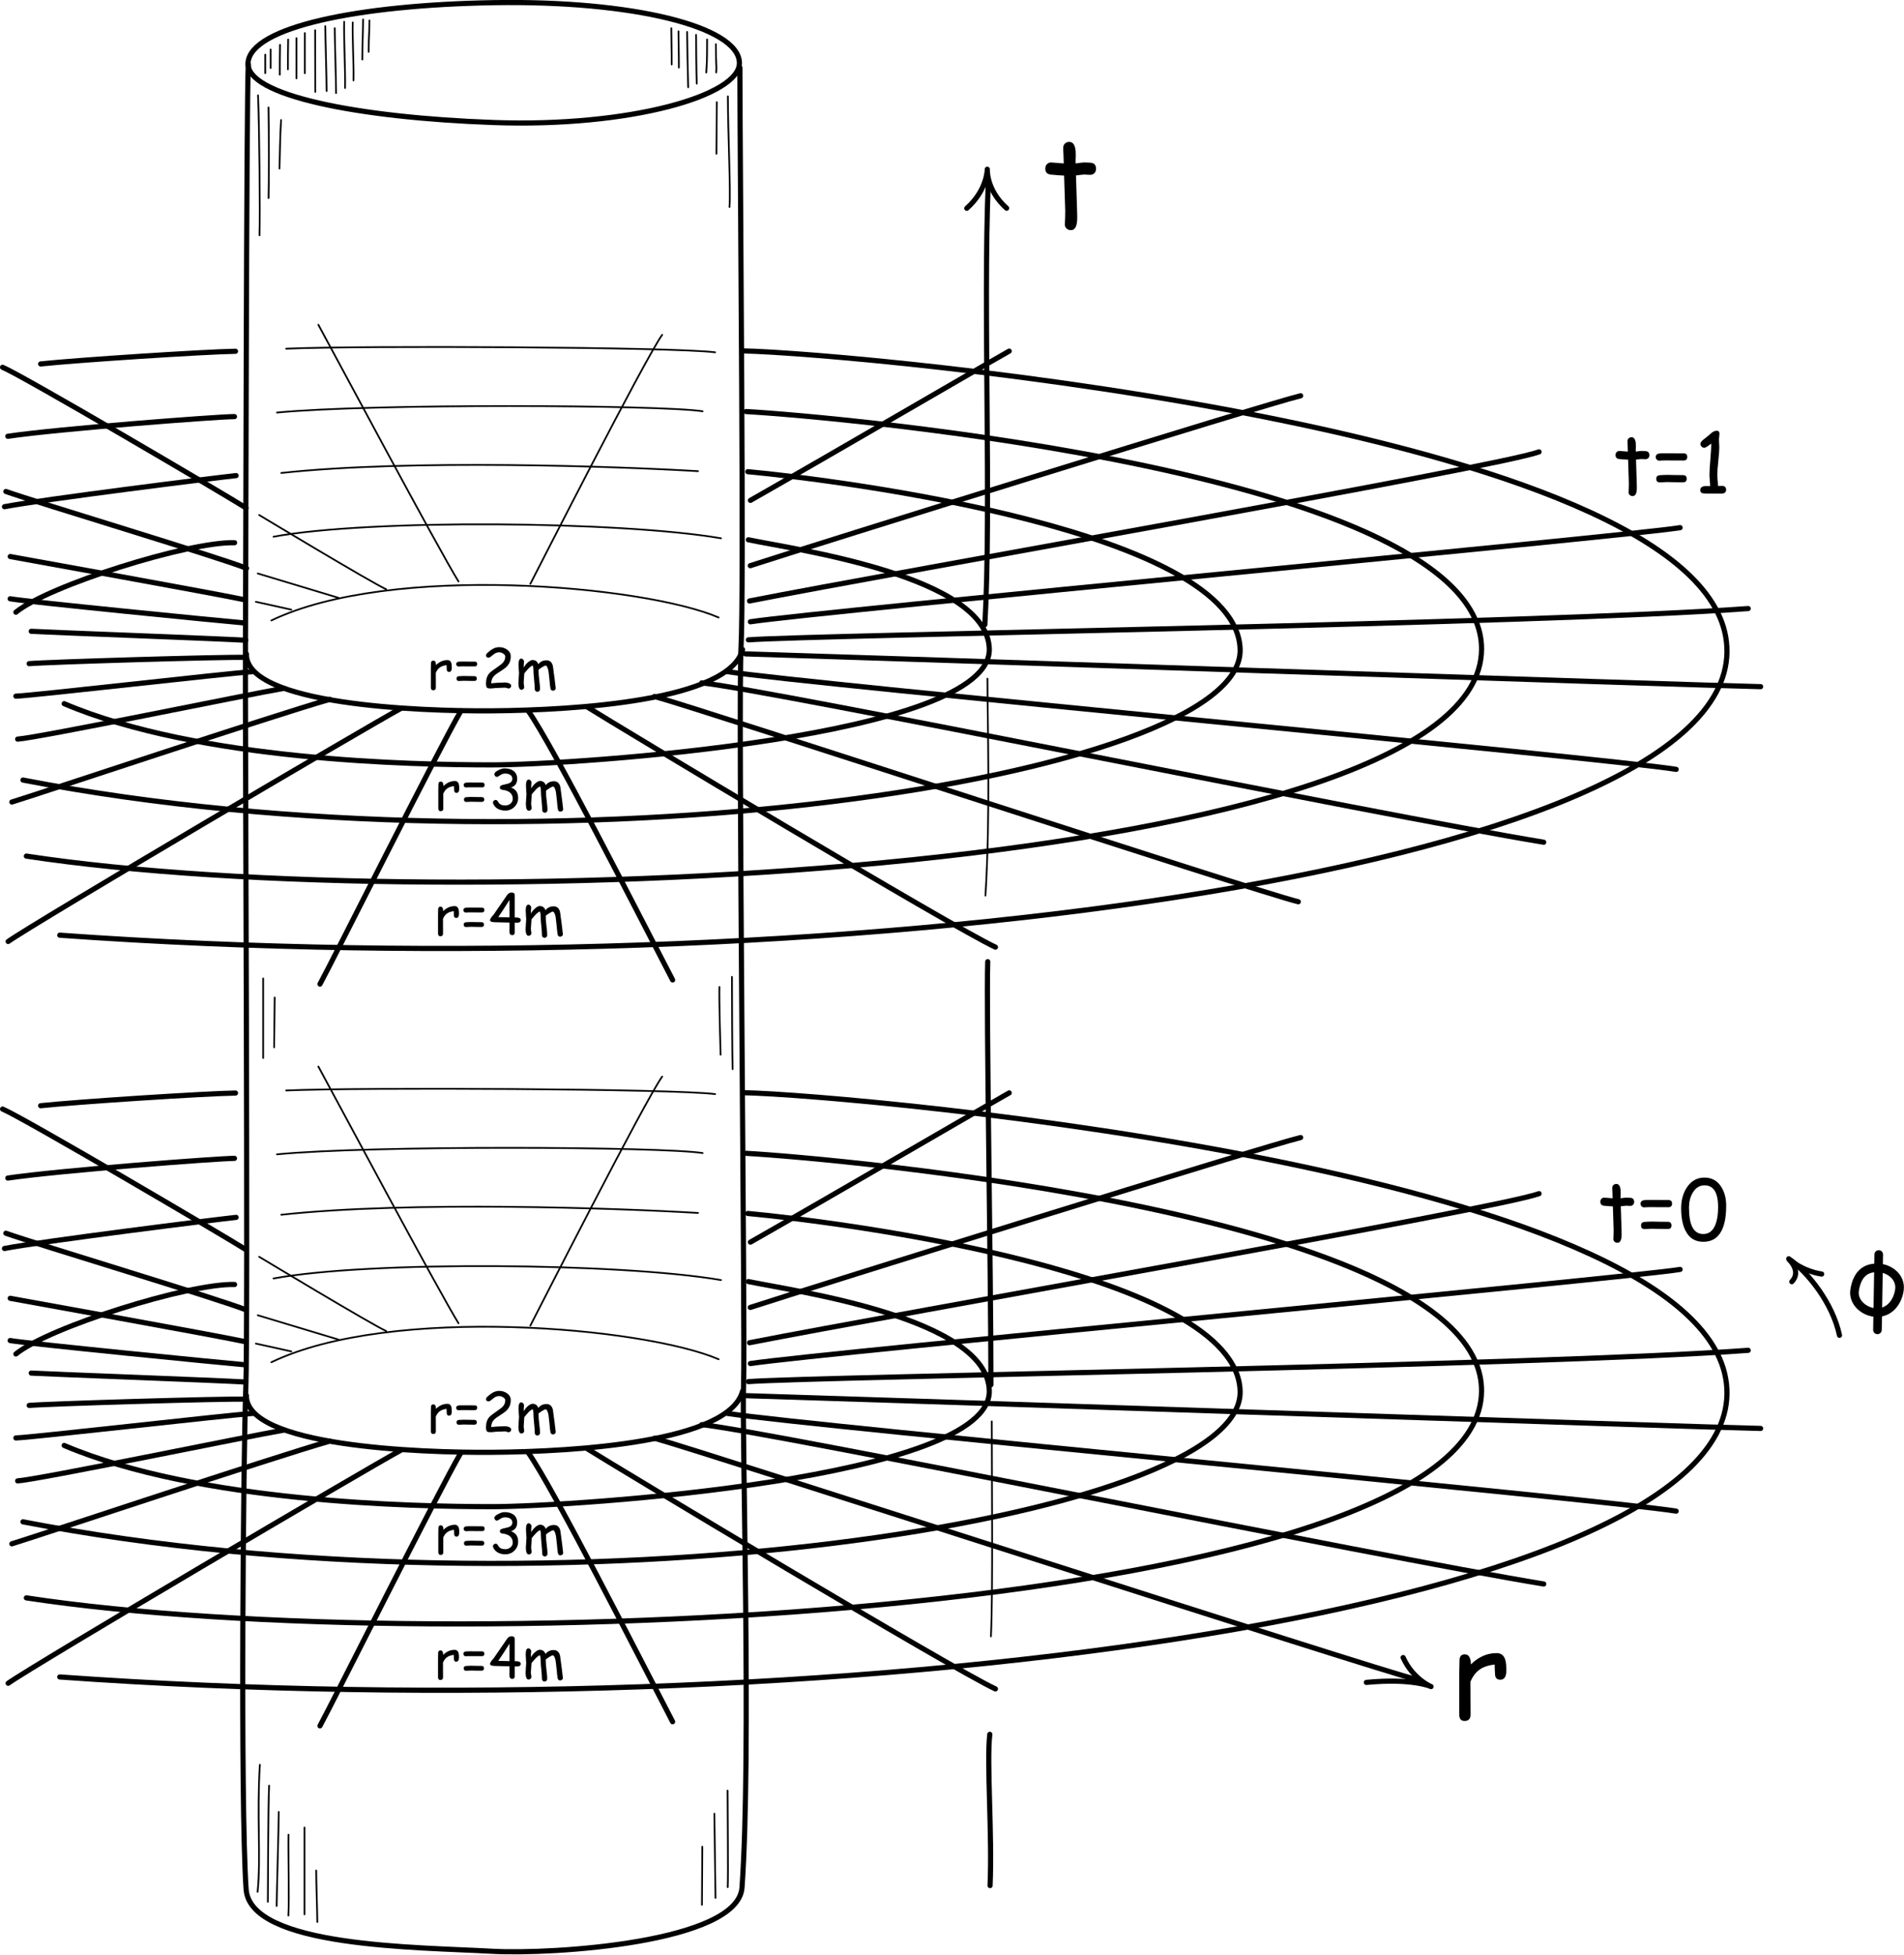 <?xml version="1.0" encoding="UTF-8" standalone="no"?>
<!DOCTYPE svg PUBLIC "-//W3C//DTD SVG 1.1//EN" "http://www.w3.org/Graphics/SVG/1.1/DTD/svg11.dtd">
<svg width="100%" height="100%" viewBox="0 0 2308 2369" version="1.1" xmlns="http://www.w3.org/2000/svg" xmlns:xlink="http://www.w3.org/1999/xlink" xml:space="preserve" xmlns:serif="http://www.serif.com/" style="fill-rule:evenodd;clip-rule:evenodd;stroke-linecap:round;stroke-linejoin:round;stroke-miterlimit:1.5;">
    <g transform="matrix(1,0,0,1,-3.851,-109.239)">
        <g id="event-horizon" serif:id="event horizon">
            <g transform="matrix(0.498,0,0,0.498,6.578,-187.772)">
                <path d="M1196.29,602.879C1534.1,597.194 1791.6,660.992 1794.33,748.7C1796.83,829.143 1526.36,906.297 1196.29,894.522C866.433,882.754 591.517,828.899 598.252,748.7C605.509,662.271 866.27,608.432 1196.29,602.879Z" style="fill:none;stroke:black;stroke-width:12.55px;"/>
            </g>
            <path d="M900.713,191.164C901.148,354.738 905.772,827.343 902.097,894.122C898.422,960.9 907.415,1729.07 905.187,1786.99C902.96,1844.91 914.81,2235.18 903.305,2396.43C898.55,2463.07 673.817,2477.75 600.495,2473.66C509.476,2468.58 306.937,2468.87 302.171,2398.36C295.028,2292.68 298.841,1867.72 301.789,1792.43C304.736,1717.15 300.836,959.73 301.361,897.699C301.886,835.669 302.425,222.817 304.886,186.844" style="fill:none;stroke:black;stroke-width:6.25px;"/>
            <path d="M302.506,901.563C301.558,963.18 511.467,971.25 599.857,970.586C702.78,969.812 887.902,958.117 904.008,896.352" style="fill:none;stroke:black;stroke-width:6.25px;"/>
            <g transform="matrix(1,0,0,1,0,898.465)">
                <path d="M302.506,901.563C301.558,963.18 511.467,971.25 599.857,970.586C702.78,969.812 887.902,958.117 904.008,896.352" style="fill:none;stroke:black;stroke-width:6.25px;"/>
            </g>
        </g>
        <g id="axes">
            <path d="M913.515,1614.39C1023.27,1551.88 1170.14,1465.89 1227.21,1433.53" style="fill:none;stroke:black;stroke-width:6.25px;"/>
            <g transform="matrix(1,0,0,1,0,-898.83)">
                <path d="M913.515,1614.39C1023.27,1551.88 1170.14,1465.89 1227.21,1433.53" style="fill:none;stroke:black;stroke-width:6.25px;"/>
            </g>
            <path d="M913.331,1693.51C984.705,1670.23 1540.25,1497.04 1580.47,1487.64" style="fill:none;stroke:black;stroke-width:6.25px;"/>
            <g transform="matrix(1,0,0,1,0,-898.83)">
                <path d="M913.331,1693.51C984.705,1670.23 1540.25,1497.04 1580.47,1487.64" style="fill:none;stroke:black;stroke-width:6.25px;"/>
            </g>
            <path d="M912.39,1736.28C1087.41,1701.83 1820.24,1573.95 1869.48,1555.61" style="fill:none;stroke:black;stroke-width:6.25px;"/>
            <g transform="matrix(1,0,0,1,0,-898.83)">
                <path d="M912.39,1736.28C1087.41,1701.83 1820.24,1573.95 1869.48,1555.61" style="fill:none;stroke:black;stroke-width:6.25px;"/>
            </g>
            <path d="M913.471,1761.5C998.075,1748.59 1977.36,1657.91 2040.46,1647.45" style="fill:none;stroke:black;stroke-width:6.25px;"/>
            <g transform="matrix(1,0,0,1,0,-898.83)">
                <path d="M913.471,1761.5C998.075,1748.59 1977.36,1657.91 2040.46,1647.45" style="fill:none;stroke:black;stroke-width:6.25px;"/>
            </g>
            <path d="M911.034,1783.39C993.742,1777.34 1869.82,1764.09 2122.99,1745.47" style="fill:none;stroke:black;stroke-width:6.25px;"/>
            <g transform="matrix(1,0,0,1,0,-898.83)">
                <path d="M911.034,1783.39C993.742,1777.34 1869.82,1764.09 2122.99,1745.47" style="fill:none;stroke:black;stroke-width:6.25px;"/>
            </g>
            <path d="M907.332,1800.39C951.475,1801.46 2093.63,1839.59 2138.05,1840.12" style="fill:none;stroke:black;stroke-width:6.25px;"/>
            <g transform="matrix(1,0,0,1,0,-898.83)">
                <path d="M907.332,1800.39C951.475,1801.46 2093.63,1839.59 2138.05,1840.12" style="fill:none;stroke:black;stroke-width:6.25px;"/>
            </g>
            <path d="M885.546,1821.93C985.811,1837.35 1947.35,1926.04 2035.69,1940.33" style="fill:none;stroke:black;stroke-width:6.25px;"/>
            <g transform="matrix(1,0,0,1,0,-898.83)">
                <path d="M885.546,1821.93C985.811,1837.35 1947.35,1926.04 2035.69,1940.33" style="fill:none;stroke:black;stroke-width:6.25px;"/>
            </g>
            <path d="M854.499,1835.52C934.58,1843.7 1673.48,1995.55 1875.14,2028.62" style="fill:none;stroke:black;stroke-width:6.25px;"/>
            <g transform="matrix(1,0,0,1,0,-898.83)">
                <path d="M854.499,1835.52C934.58,1843.7 1673.48,1995.55 1875.14,2028.62" style="fill:none;stroke:black;stroke-width:6.25px;"/>
            </g>
            <path d="M797.243,1852.01C856.313,1868.2 1667.36,2131.13 1723.03,2144.99" style="fill:none;stroke:black;stroke-width:6.25px;"/>
            <g transform="matrix(1,0,0,1,0,-898.83)">
                <path d="M797.243,1852.01C856.313,1868.2 1521.96,2086.9 1577.62,2100.76" style="fill:none;stroke:black;stroke-width:6.25px;"/>
            </g>
            <path d="M716.042,1864.95C750.887,1887.01 1160.13,2132.64 1210.5,2155.74" style="fill:none;stroke:black;stroke-width:6.25px;"/>
            <g transform="matrix(1,0,0,1,0,-898.83)">
                <path d="M716.042,1864.95C750.887,1887.01 1160.13,2132.64 1210.5,2155.74" style="fill:none;stroke:black;stroke-width:6.25px;"/>
            </g>
            <path d="M643.912,1869.04C674.955,1913.16 776.495,2113.37 819.181,2195.5" style="fill:none;stroke:black;stroke-width:6.25px;"/>
            <g transform="matrix(1,0,0,1,0,-898.83)">
                <path d="M643.912,1869.04C674.955,1913.16 776.495,2113.37 819.181,2195.5" style="fill:none;stroke:black;stroke-width:6.25px;"/>
            </g>
            <path d="M562.598,1869.47C535.417,1915.84 403.911,2178.64 391.705,2200.53" style="fill:none;stroke:black;stroke-width:6.25px;"/>
            <g transform="matrix(1,0,0,1,0,-898.83)">
                <path d="M562.598,1869.47C535.417,1915.84 403.911,2178.64 391.705,2200.53" style="fill:none;stroke:black;stroke-width:6.25px;"/>
            </g>
            <path d="M489.714,1866.56C451.141,1887.33 44.389,2126.97 13.727,2148.92" style="fill:none;stroke:black;stroke-width:6.25px;"/>
            <g transform="matrix(1,0,0,1,0,-898.83)">
                <path d="M489.714,1866.56C451.141,1887.33 44.389,2126.97 13.727,2148.92" style="fill:none;stroke:black;stroke-width:6.25px;"/>
            </g>
            <path d="M403.737,1855.46C335.61,1874.85 43.315,1972.42 18.242,1979.91" style="fill:none;stroke:black;stroke-width:6.25px;"/>
            <g transform="matrix(1,0,0,1,0,-898.83)">
                <path d="M403.737,1855.46C335.61,1874.85 43.315,1972.42 18.242,1979.91" style="fill:none;stroke:black;stroke-width:6.25px;"/>
            </g>
            <path d="M348.123,1842.11C304.314,1849.58 50.945,1901.97 25.239,1903.68" style="fill:none;stroke:black;stroke-width:6.25px;"/>
            <g transform="matrix(1,0,0,1,0,-898.83)">
                <path d="M348.123,1842.11C304.314,1849.58 50.945,1901.97 25.239,1903.68" style="fill:none;stroke:black;stroke-width:6.25px;"/>
            </g>
            <path d="M311.277,1821.81C276.033,1824.28 42.008,1851.18 23.105,1851.64" style="fill:none;stroke:black;stroke-width:6.25px;"/>
            <g transform="matrix(1,0,0,1,0,-898.83)">
                <path d="M311.277,1821.81C276.033,1824.28 42.008,1851.18 23.105,1851.64" style="fill:none;stroke:black;stroke-width:6.25px;"/>
            </g>
            <path d="M301.939,1804.68C275.833,1803.78 60.951,1810.3 39.213,1812.24" style="fill:none;stroke:black;stroke-width:6.25px;"/>
            <g transform="matrix(1,0,0,1,0,-898.83)">
                <path d="M301.939,1804.68C275.833,1803.78 60.951,1810.3 39.213,1812.24" style="fill:none;stroke:black;stroke-width:6.25px;"/>
            </g>
            <path d="M301.813,1783.91C267.755,1781.84 61.151,1774.24 41.701,1773.05" style="fill:none;stroke:black;stroke-width:6.25px;"/>
            <g transform="matrix(1,0,0,1,0,-898.83)">
                <path d="M301.813,1783.91C267.755,1781.84 61.151,1774.24 41.701,1773.05" style="fill:none;stroke:black;stroke-width:6.25px;"/>
            </g>
            <path d="M299.545,1762.86C270.924,1760.4 35.498,1737.1 16.148,1733.63" style="fill:none;stroke:black;stroke-width:6.25px;"/>
            <g transform="matrix(1,0,0,1,0,-898.83)">
                <path d="M299.545,1762.86C270.924,1760.4 35.498,1737.1 16.148,1733.63" style="fill:none;stroke:black;stroke-width:6.25px;"/>
            </g>
            <path d="M299.912,1734.74C269.296,1728.05 28.648,1684.77 16.248,1682.45" style="fill:none;stroke:black;stroke-width:6.25px;"/>
            <g transform="matrix(1,0,0,1,0,-898.83)">
                <path d="M299.912,1734.74C269.296,1728.05 28.648,1684.77 16.248,1682.45" style="fill:none;stroke:black;stroke-width:6.25px;"/>
            </g>
            <path d="M302.72,1696.7C272.424,1684.23 47.991,1616.81 10.959,1603.59" style="fill:none;stroke:black;stroke-width:6.25px;"/>
            <g transform="matrix(1,0,0,1,0,-898.83)">
                <path d="M302.72,1696.7C272.424,1684.23 47.991,1616.81 10.959,1603.59" style="fill:none;stroke:black;stroke-width:6.25px;"/>
            </g>
            <path d="M302.119,1623.57C273.705,1605.73 31.521,1463.34 6.976,1453.12" style="fill:none;stroke:black;stroke-width:6.25px;"/>
            <g transform="matrix(1,0,0,1,0,-898.83)">
                <path d="M302.119,1623.57C273.705,1605.73 31.521,1463.34 6.976,1453.12" style="fill:none;stroke:black;stroke-width:6.25px;"/>
            </g>
            <path d="M76.29,2141.27C998.788,2207.24 2093.79,2066.18 2097.24,1798.32C2100.7,1530.73 1038.88,1435.97 905.444,1433.3" style="fill:none;stroke:black;stroke-width:6.25px;"/>
            <g transform="matrix(1,0,0,1,0,-898.83)">
                <path d="M76.29,2141.27C998.788,2207.24 2093.79,2066.18 2097.24,1798.32C2100.7,1530.73 1038.88,1435.97 905.444,1433.3" style="fill:none;stroke:black;stroke-width:6.25px;"/>
            </g>
            <path d="M35.809,2045.44C548.513,2123.47 1798.17,2062.92 1799.77,1794.83C1801.04,1580.98 1011,1512.39 908.307,1506.77" style="fill:none;stroke:black;stroke-width:6.25px;"/>
            <g transform="matrix(1,0,0,1,0,-898.83)">
                <path d="M35.809,2045.44C548.513,2123.47 1798.17,2062.92 1799.77,1794.83C1801.04,1580.98 1011,1512.39 908.307,1506.77" style="fill:none;stroke:black;stroke-width:6.25px;"/>
            </g>
            <path d="M31.705,1953.28C676.818,2077.9 1511.15,1951.05 1507.12,1795.09C1503.41,1651.78 1024.07,1590.06 910.316,1579.63" style="fill:none;stroke:black;stroke-width:6.25px;"/>
            <g transform="matrix(1,0,0,1,0,-898.83)">
                <path d="M31.705,1953.28C676.818,2077.9 1511.15,1951.05 1507.12,1795.09C1503.41,1651.78 1024.07,1590.06 910.316,1579.63" style="fill:none;stroke:black;stroke-width:6.25px;"/>
            </g>
            <path d="M81.618,1860.74C244.098,1929.84 504.483,1934.91 600.764,1934.91C697.045,1934.91 1206.36,1901.5 1203.05,1794.14C1200.34,1706.25 969.745,1674.29 910.965,1662.13" style="fill:none;stroke:black;stroke-width:6.25px;"/>
            <g transform="matrix(1,0,0,1,0,-898.83)">
                <path d="M81.618,1860.74C244.098,1929.84 504.483,1934.91 600.764,1934.91C697.045,1934.91 1206.36,1901.5 1203.05,1794.14C1200.34,1706.25 969.745,1674.29 910.965,1662.13" style="fill:none;stroke:black;stroke-width:6.25px;"/>
            </g>
            <path d="M53.112,1449.07C97.467,1444.34 251.415,1434.32 289.321,1433.72" style="fill:none;stroke:black;stroke-width:6.25px;"/>
            <g transform="matrix(1,0,0,1,0,-898.83)">
                <path d="M53.112,1449.07C97.467,1444.34 251.415,1434.32 289.321,1433.72" style="fill:none;stroke:black;stroke-width:6.25px;"/>
            </g>
            <path d="M13.316,1536.73C74.558,1527.66 268.077,1512.87 288.085,1512.87" style="fill:none;stroke:black;stroke-width:6.25px;"/>
            <g transform="matrix(1,0,0,1,0,-898.83)">
                <path d="M13.316,1536.73C74.558,1527.66 268.077,1512.87 288.085,1512.87" style="fill:none;stroke:black;stroke-width:6.25px;"/>
            </g>
            <path d="M9.265,1622.06C54.862,1613.3 266.566,1586.79 290.074,1584.37" style="fill:none;stroke:black;stroke-width:6.25px;"/>
            <g transform="matrix(1,0,0,1,0,-898.83)">
                <path d="M9.265,1622.06C54.862,1613.3 266.566,1586.79 290.074,1584.37" style="fill:none;stroke:black;stroke-width:6.25px;"/>
            </g>
            <path d="M23.1,1749.91C62.645,1717.55 233.096,1664.06 288.208,1665.7" style="fill:none;stroke:black;stroke-width:6.25px;"/>
            <g transform="matrix(1,0,0,1,0,-898.83)">
                <path d="M23.1,1749.91C62.645,1717.55 233.096,1664.06 288.208,1665.7" style="fill:none;stroke:black;stroke-width:6.25px;"/>
            </g>
            <path d="M350.708,1430.6C440.874,1426.66 821.468,1428.47 870.708,1435" style="fill:none;stroke:black;stroke-width:2.08px;"/>
            <g transform="matrix(1,0,0,1,0,-898.83)">
                <path d="M350.708,1430.6C440.874,1426.66 821.468,1428.47 870.708,1435" style="fill:none;stroke:black;stroke-width:2.08px;"/>
            </g>
            <path d="M339.558,1507.99C454.04,1496.92 805.071,1498.56 855.547,1506.44" style="fill:none;stroke:black;stroke-width:2.08px;"/>
            <g transform="matrix(1,0,0,1,0,-898.83)">
                <path d="M339.558,1507.99C454.04,1496.92 805.071,1498.56 855.547,1506.44" style="fill:none;stroke:black;stroke-width:2.08px;"/>
            </g>
            <path d="M344.818,1581.19C499.79,1564.31 753.028,1573.18 849.995,1579.02" style="fill:none;stroke:black;stroke-width:2.08px;"/>
            <g transform="matrix(1,0,0,1,0,-898.83)">
                <path d="M344.818,1581.19C499.79,1564.31 753.028,1573.18 849.995,1579.02" style="fill:none;stroke:black;stroke-width:2.08px;"/>
            </g>
            <path d="M335.386,1658.42C451.778,1636.82 756.438,1639.49 877.849,1660.32" style="fill:none;stroke:black;stroke-width:2.08px;"/>
            <g transform="matrix(1,0,0,1,0,-898.83)">
                <path d="M335.386,1658.42C451.778,1636.82 756.438,1639.49 877.849,1660.32" style="fill:none;stroke:black;stroke-width:2.08px;"/>
            </g>
            <path d="M332.803,1759.9C478.302,1690.05 784.669,1717.52 874.994,1756.31" style="fill:none;stroke:black;stroke-width:2.08px;"/>
            <g transform="matrix(1,0,0,1,0,-898.83)">
                <path d="M332.803,1759.9C478.302,1690.05 784.669,1717.52 874.994,1756.31" style="fill:none;stroke:black;stroke-width:2.08px;"/>
            </g>
            <path d="M313.993,1737.29L356.953,1746.81" style="fill:none;stroke:black;stroke-width:2.08px;"/>
            <g transform="matrix(1,0,0,1,0,-898.83)">
                <path d="M313.993,1737.29L356.953,1746.81" style="fill:none;stroke:black;stroke-width:2.08px;"/>
            </g>
            <path d="M316.336,1702.99L414.16,1732.47" style="fill:none;stroke:black;stroke-width:2.08px;"/>
            <g transform="matrix(1,0,0,1,0,-898.83)">
                <path d="M316.336,1702.99L414.16,1732.47" style="fill:none;stroke:black;stroke-width:2.08px;"/>
            </g>
            <path d="M317.992,1632.13C317.992,1632.13 454.853,1714.51 471.93,1722.08" style="fill:none;stroke:black;stroke-width:2.08px;"/>
            <g transform="matrix(1,0,0,1,0,-898.83)">
                <path d="M317.992,1632.13C317.992,1632.13 454.853,1714.51 471.93,1722.08" style="fill:none;stroke:black;stroke-width:2.08px;"/>
            </g>
            <path d="M389.771,1401.61C405.77,1430.82 536.786,1676.12 559.653,1712.67" style="fill:none;stroke:black;stroke-width:2.08px;"/>
            <g transform="matrix(1,0,0,1,0,-898.83)">
                <path d="M389.771,1401.61C405.77,1430.82 536.786,1676.12 559.653,1712.67" style="fill:none;stroke:black;stroke-width:2.08px;"/>
            </g>
            <path d="M806.536,1413.78C785.589,1443.03 656.778,1696.2 646.731,1715.54" style="fill:none;stroke:black;stroke-width:2.08px;"/>
            <g transform="matrix(1,0,0,1,0,-898.83)">
                <path d="M806.536,1413.78C785.589,1443.03 656.778,1696.2 646.731,1715.54" style="fill:none;stroke:black;stroke-width:2.08px;"/>
            </g>
            <path d="M1704.72,2117.76C1716.52,2144 1738.55,2152.92 1738.55,2152.92C1738.55,2152.92 1716.27,2142.51 1660.1,2147.87" style="fill:none;stroke:black;stroke-width:6.25px;"/>
            <g transform="matrix(1,0,0,1,84.726,-9.031)">
                <path d="M2148.93,1736.32C2140.89,1698.07 2111.28,1660.01 2087.39,1643.56" style="fill:none;stroke:black;stroke-width:6.25px;"/>
            </g>
            <path d="M2175.85,1662.32C2188,1649.52 2172.61,1635.6 2172.61,1635.6C2172.61,1635.6 2189.1,1649.56 2212.06,1653.05" style="fill:none;stroke:black;stroke-width:6.25px;"/>
            <g transform="matrix(1,0,0,1,-24.92,-9.718)">
                <g transform="matrix(150,0,0,150,1787.47,2199.33)">
                    <path d="M0.448,-0.361C0.445,-0.32 0.429,-0.3 0.399,-0.3C0.371,-0.3 0.357,-0.316 0.357,-0.348C0.357,-0.354 0.356,-0.366 0.355,-0.382L0.354,-0.423C0.303,-0.417 0.261,-0.403 0.23,-0.38C0.201,-0.359 0.177,-0.327 0.158,-0.284L0.159,-0.017C0.159,0.016 0.143,0.033 0.111,0.033C0.082,0.033 0.068,0.016 0.068,-0.017L0.068,-0.359C0.068,-0.37 0.068,-0.386 0.069,-0.408C0.07,-0.429 0.07,-0.445 0.07,-0.456C0.07,-0.489 0.085,-0.505 0.113,-0.505C0.145,-0.505 0.161,-0.478 0.162,-0.424C0.224,-0.485 0.293,-0.515 0.37,-0.515C0.396,-0.515 0.416,-0.505 0.429,-0.485C0.442,-0.465 0.448,-0.435 0.448,-0.395C0.448,-0.378 0.448,-0.367 0.448,-0.361Z" style="fill-rule:nonzero;"/>
                </g>
            </g>
            <g transform="matrix(0.782,0,0,0.782,491.202,365.386)">
                <g transform="matrix(1.789,0,0,1.789,-1977.67,-1987.06)">
                    <path d="M2383.46,2025.73C2394.16,2025.73 2404.6,2033.81 2402.85,2045.13C2401.22,2055.7 2394.16,2064.52 2383.46,2064.52C2372.76,2064.52 2362.42,2055.7 2364.07,2045.13C2366.12,2031.93 2372.76,2025.73 2383.46,2025.73Z" style="fill:none;stroke:black;stroke-width:7.45px;"/>
                </g>
                <g transform="matrix(1.789,0,0,1.789,-1977.67,-1987.06)">
                    <path d="M2384.97,2014.18L2383.85,2079.48" style="fill:none;stroke:black;stroke-width:7.45px;"/>
                </g>
            </g>
            <g transform="matrix(1,0,0,1,-679.499,-1753.62)">
                <g transform="matrix(150,0,0,150,1945.65,2137.11)">
                    <path d="M0.395,-0.416C0.388,-0.416 0.38,-0.416 0.37,-0.417C0.361,-0.418 0.353,-0.418 0.346,-0.418C0.339,-0.418 0.317,-0.416 0.28,-0.411L0.289,-0.122L0.29,-0.076C0.291,-0.004 0.274,0.031 0.239,0.031C0.226,0.031 0.214,0.027 0.205,0.019C0.195,0.01 0.19,-0 0.19,-0.013C0.19,-0.026 0.191,-0.044 0.192,-0.069C0.193,-0.094 0.193,-0.112 0.193,-0.125L0.184,-0.41C0.16,-0.411 0.124,-0.413 0.075,-0.418C0.046,-0.422 0.032,-0.438 0.032,-0.466C0.032,-0.481 0.036,-0.493 0.045,-0.502C0.054,-0.511 0.065,-0.516 0.079,-0.516L0.181,-0.508C0.181,-0.524 0.18,-0.547 0.179,-0.574C0.177,-0.602 0.177,-0.622 0.177,-0.635C0.177,-0.648 0.181,-0.66 0.191,-0.669C0.2,-0.678 0.212,-0.682 0.226,-0.682C0.255,-0.682 0.272,-0.658 0.277,-0.61C0.278,-0.598 0.278,-0.584 0.278,-0.567L0.277,-0.539L0.277,-0.508C0.317,-0.514 0.34,-0.516 0.346,-0.516C0.38,-0.516 0.402,-0.514 0.413,-0.511C0.432,-0.505 0.442,-0.489 0.442,-0.465C0.442,-0.451 0.438,-0.439 0.429,-0.43C0.42,-0.421 0.409,-0.416 0.395,-0.416Z" style="fill-rule:nonzero;"/>
                </g>
            </g>
            <g transform="matrix(1,0,0,1,13.355,-1429.85)">
                <g transform="matrix(100,0,0,100,1945.65,2137.11)">
                    <path d="M0.395,-0.416C0.388,-0.416 0.38,-0.416 0.37,-0.417C0.361,-0.418 0.353,-0.418 0.346,-0.418C0.339,-0.418 0.317,-0.416 0.28,-0.411L0.289,-0.122L0.29,-0.076C0.291,-0.004 0.274,0.031 0.239,0.031C0.226,0.031 0.214,0.027 0.205,0.019C0.195,0.01 0.19,-0 0.19,-0.013C0.19,-0.026 0.191,-0.044 0.192,-0.069C0.193,-0.094 0.193,-0.112 0.193,-0.125L0.184,-0.41C0.16,-0.411 0.124,-0.413 0.075,-0.418C0.046,-0.422 0.032,-0.438 0.032,-0.466C0.032,-0.481 0.036,-0.493 0.045,-0.502C0.054,-0.511 0.065,-0.516 0.079,-0.516L0.181,-0.508C0.181,-0.524 0.18,-0.547 0.179,-0.574C0.177,-0.602 0.177,-0.622 0.177,-0.635C0.177,-0.648 0.181,-0.66 0.191,-0.669C0.2,-0.678 0.212,-0.682 0.226,-0.682C0.255,-0.682 0.272,-0.658 0.277,-0.61C0.278,-0.598 0.278,-0.584 0.278,-0.567L0.277,-0.539L0.277,-0.508C0.317,-0.514 0.34,-0.516 0.346,-0.516C0.38,-0.516 0.402,-0.514 0.413,-0.511C0.432,-0.505 0.442,-0.489 0.442,-0.465C0.442,-0.451 0.438,-0.439 0.429,-0.43C0.42,-0.421 0.409,-0.416 0.395,-0.416Z" style="fill-rule:nonzero;"/>
                </g>
                <g transform="matrix(100,0,0,100,1992.77,2137.11)">
                    <path d="M0.158,-0.488L0.386,-0.487C0.415,-0.487 0.43,-0.473 0.43,-0.444C0.43,-0.415 0.415,-0.4 0.386,-0.4L0.158,-0.401C0.15,-0.401 0.139,-0.4 0.124,-0.4C0.109,-0.399 0.098,-0.398 0.091,-0.398C0.079,-0.398 0.068,-0.403 0.06,-0.411C0.052,-0.42 0.048,-0.43 0.048,-0.442C0.048,-0.466 0.062,-0.48 0.089,-0.485C0.097,-0.487 0.119,-0.488 0.158,-0.488ZM0.186,-0.226C0.208,-0.226 0.24,-0.225 0.283,-0.224C0.326,-0.223 0.358,-0.223 0.379,-0.223C0.408,-0.223 0.423,-0.208 0.423,-0.179C0.423,-0.15 0.408,-0.136 0.379,-0.136C0.358,-0.136 0.326,-0.136 0.283,-0.137C0.24,-0.138 0.208,-0.139 0.186,-0.139C0.176,-0.139 0.162,-0.138 0.142,-0.137C0.123,-0.135 0.108,-0.135 0.099,-0.135C0.069,-0.135 0.054,-0.149 0.054,-0.178C0.054,-0.205 0.068,-0.219 0.096,-0.222C0.132,-0.224 0.162,-0.226 0.186,-0.226Z" style="fill-rule:nonzero;"/>
                </g>
                <g transform="matrix(100,0,0,100,2043.79,2137.11)">
                    <path d="M0.344,0L0.247,0L0.15,-0C0.127,-0 0.111,-0.001 0.102,-0.004C0.085,-0.01 0.077,-0.023 0.077,-0.042C0.077,-0.074 0.103,-0.091 0.154,-0.091L0.177,-0.09L0.197,-0.089C0.197,-0.105 0.196,-0.128 0.193,-0.159C0.19,-0.189 0.189,-0.212 0.189,-0.228C0.189,-0.269 0.193,-0.332 0.2,-0.416C0.207,-0.499 0.211,-0.562 0.21,-0.605C0.167,-0.571 0.139,-0.554 0.127,-0.554C0.114,-0.554 0.103,-0.559 0.093,-0.569C0.083,-0.579 0.079,-0.59 0.079,-0.603C0.079,-0.618 0.093,-0.636 0.121,-0.658C0.138,-0.671 0.163,-0.69 0.195,-0.718C0.224,-0.747 0.251,-0.761 0.277,-0.761C0.299,-0.761 0.31,-0.749 0.31,-0.724C0.31,-0.716 0.309,-0.705 0.307,-0.69C0.305,-0.675 0.304,-0.664 0.304,-0.657C0.304,-0.646 0.305,-0.63 0.306,-0.608C0.307,-0.586 0.308,-0.57 0.308,-0.559C0.308,-0.522 0.304,-0.467 0.296,-0.393C0.288,-0.319 0.284,-0.264 0.284,-0.228C0.284,-0.209 0.285,-0.186 0.288,-0.159C0.291,-0.132 0.292,-0.11 0.292,-0.092L0.344,-0.093C0.357,-0.093 0.369,-0.089 0.378,-0.08C0.387,-0.071 0.391,-0.06 0.391,-0.046C0.391,-0.033 0.387,-0.021 0.378,-0.013C0.369,-0.004 0.357,0 0.344,0Z" style="fill-rule:nonzero;"/>
                </g>
            </g>
            <g transform="matrix(1,0,0,1,-5.08,-525.056)">
                <g transform="matrix(100,0,0,100,1945.65,2137.11)">
                    <path d="M0.395,-0.416C0.388,-0.416 0.38,-0.416 0.37,-0.417C0.361,-0.418 0.353,-0.418 0.346,-0.418C0.339,-0.418 0.317,-0.416 0.28,-0.411L0.289,-0.122L0.29,-0.076C0.291,-0.004 0.274,0.031 0.239,0.031C0.226,0.031 0.214,0.027 0.205,0.019C0.195,0.01 0.19,-0 0.19,-0.013C0.19,-0.026 0.191,-0.044 0.192,-0.069C0.193,-0.094 0.193,-0.112 0.193,-0.125L0.184,-0.41C0.16,-0.411 0.124,-0.413 0.075,-0.418C0.046,-0.422 0.032,-0.438 0.032,-0.466C0.032,-0.481 0.036,-0.493 0.045,-0.502C0.054,-0.511 0.065,-0.516 0.079,-0.516L0.181,-0.508C0.181,-0.524 0.18,-0.547 0.179,-0.574C0.177,-0.602 0.177,-0.622 0.177,-0.635C0.177,-0.648 0.181,-0.66 0.191,-0.669C0.2,-0.678 0.212,-0.682 0.226,-0.682C0.255,-0.682 0.272,-0.658 0.277,-0.61C0.278,-0.598 0.278,-0.584 0.278,-0.567L0.277,-0.539L0.277,-0.508C0.317,-0.514 0.34,-0.516 0.346,-0.516C0.38,-0.516 0.402,-0.514 0.413,-0.511C0.432,-0.505 0.442,-0.489 0.442,-0.465C0.442,-0.451 0.438,-0.439 0.429,-0.43C0.42,-0.421 0.409,-0.416 0.395,-0.416Z" style="fill-rule:nonzero;"/>
                </g>
                <g transform="matrix(100,0,0,100,1992.77,2137.11)">
                    <path d="M0.158,-0.488L0.386,-0.487C0.415,-0.487 0.43,-0.473 0.43,-0.444C0.43,-0.415 0.415,-0.4 0.386,-0.4L0.158,-0.401C0.15,-0.401 0.139,-0.4 0.124,-0.4C0.109,-0.399 0.098,-0.398 0.091,-0.398C0.079,-0.398 0.068,-0.403 0.06,-0.411C0.052,-0.42 0.048,-0.43 0.048,-0.442C0.048,-0.466 0.062,-0.48 0.089,-0.485C0.097,-0.487 0.119,-0.488 0.158,-0.488ZM0.186,-0.226C0.208,-0.226 0.24,-0.225 0.283,-0.224C0.326,-0.223 0.358,-0.223 0.379,-0.223C0.408,-0.223 0.423,-0.208 0.423,-0.179C0.423,-0.15 0.408,-0.136 0.379,-0.136C0.358,-0.136 0.326,-0.136 0.283,-0.137C0.24,-0.138 0.208,-0.139 0.186,-0.139C0.176,-0.139 0.162,-0.138 0.142,-0.137C0.123,-0.135 0.108,-0.135 0.099,-0.135C0.069,-0.135 0.054,-0.149 0.054,-0.178C0.054,-0.205 0.068,-0.219 0.096,-0.222C0.132,-0.224 0.162,-0.226 0.186,-0.226Z" style="fill-rule:nonzero;"/>
                </g>
                <g transform="matrix(100,0,0,100,2043.79,2137.11)">
                    <path d="M0.298,0.019C0.199,0.019 0.127,-0.026 0.082,-0.117C0.047,-0.186 0.03,-0.277 0.03,-0.389C0.03,-0.483 0.052,-0.565 0.097,-0.636C0.15,-0.718 0.222,-0.759 0.313,-0.759C0.399,-0.759 0.466,-0.723 0.514,-0.65C0.555,-0.587 0.576,-0.51 0.576,-0.419C0.576,-0.273 0.553,-0.164 0.506,-0.091C0.46,-0.017 0.391,0.019 0.298,0.019ZM0.313,-0.665C0.252,-0.665 0.204,-0.634 0.169,-0.573C0.139,-0.521 0.125,-0.463 0.125,-0.396C0.125,-0.289 0.139,-0.209 0.168,-0.155C0.197,-0.102 0.24,-0.075 0.298,-0.075C0.367,-0.075 0.417,-0.114 0.447,-0.193C0.468,-0.248 0.478,-0.317 0.478,-0.401C0.478,-0.489 0.464,-0.555 0.437,-0.599C0.409,-0.643 0.368,-0.665 0.313,-0.665Z" style="fill-rule:nonzero;"/>
                </g>
            </g>
            <g transform="matrix(1,0,0,1,-604.225,-415.494)">
                <g transform="matrix(66.667,0,0,66.667,1125.82,2260.12)">
                    <path d="M0.448,-0.361C0.445,-0.32 0.429,-0.3 0.399,-0.3C0.371,-0.3 0.357,-0.316 0.357,-0.348C0.357,-0.354 0.356,-0.366 0.355,-0.382L0.354,-0.423C0.303,-0.417 0.261,-0.403 0.23,-0.38C0.201,-0.359 0.177,-0.327 0.158,-0.284L0.159,-0.017C0.159,0.016 0.143,0.033 0.111,0.033C0.082,0.033 0.068,0.016 0.068,-0.017L0.068,-0.359C0.068,-0.37 0.068,-0.386 0.069,-0.408C0.07,-0.429 0.07,-0.445 0.07,-0.456C0.07,-0.489 0.085,-0.505 0.113,-0.505C0.145,-0.505 0.161,-0.478 0.162,-0.424C0.224,-0.485 0.293,-0.515 0.37,-0.515C0.396,-0.515 0.416,-0.505 0.429,-0.485C0.442,-0.465 0.448,-0.435 0.448,-0.395C0.448,-0.378 0.448,-0.367 0.448,-0.361Z" style="fill-rule:nonzero;"/>
                </g>
                <g transform="matrix(66.667,0,0,66.667,1157.85,2260.12)">
                    <path d="M0.158,-0.488L0.386,-0.487C0.415,-0.487 0.43,-0.473 0.43,-0.444C0.43,-0.415 0.415,-0.4 0.386,-0.4L0.158,-0.401C0.15,-0.401 0.139,-0.4 0.124,-0.4C0.109,-0.399 0.098,-0.398 0.091,-0.398C0.079,-0.398 0.068,-0.403 0.06,-0.411C0.052,-0.42 0.048,-0.43 0.048,-0.442C0.048,-0.466 0.062,-0.48 0.089,-0.485C0.097,-0.487 0.119,-0.488 0.158,-0.488ZM0.186,-0.226C0.208,-0.226 0.24,-0.225 0.283,-0.224C0.326,-0.223 0.358,-0.223 0.379,-0.223C0.408,-0.223 0.423,-0.208 0.423,-0.179C0.423,-0.15 0.408,-0.136 0.379,-0.136C0.358,-0.136 0.326,-0.136 0.283,-0.137C0.24,-0.138 0.208,-0.139 0.186,-0.139C0.176,-0.139 0.162,-0.138 0.142,-0.137C0.123,-0.135 0.108,-0.135 0.099,-0.135C0.069,-0.135 0.054,-0.149 0.054,-0.178C0.054,-0.205 0.068,-0.219 0.096,-0.222C0.132,-0.224 0.162,-0.226 0.186,-0.226Z" style="fill-rule:nonzero;"/>
                </g>
                <g transform="matrix(66.667,0,0,66.667,1191.87,2260.12)">
                    <path d="M0.492,0.001C0.484,0.001 0.473,-0.002 0.458,-0.007C0.443,-0.012 0.432,-0.014 0.424,-0.014C0.407,-0.014 0.382,-0.013 0.349,-0.011C0.316,-0.009 0.291,-0.008 0.274,-0.008C0.261,-0.008 0.242,-0.007 0.218,-0.003C0.193,-0 0.174,0.001 0.161,0.001C0.158,0.001 0.152,0.001 0.146,-0C0.139,-0.002 0.133,-0.002 0.13,-0.002C0.107,-0.002 0.093,-0.013 0.086,-0.035C0.082,-0.047 0.08,-0.066 0.08,-0.094C0.08,-0.17 0.101,-0.231 0.142,-0.277C0.161,-0.298 0.212,-0.337 0.295,-0.394C0.341,-0.426 0.373,-0.451 0.388,-0.469C0.416,-0.5 0.43,-0.537 0.43,-0.579C0.43,-0.599 0.417,-0.618 0.39,-0.634C0.366,-0.649 0.343,-0.656 0.32,-0.656C0.29,-0.656 0.261,-0.648 0.234,-0.63L0.165,-0.576C0.151,-0.565 0.139,-0.559 0.131,-0.559C0.097,-0.559 0.081,-0.572 0.081,-0.599C0.081,-0.614 0.087,-0.628 0.099,-0.639C0.137,-0.674 0.17,-0.7 0.198,-0.716C0.238,-0.739 0.278,-0.75 0.32,-0.75C0.373,-0.75 0.42,-0.736 0.461,-0.707C0.507,-0.675 0.53,-0.633 0.53,-0.583C0.53,-0.55 0.526,-0.519 0.516,-0.491C0.507,-0.463 0.492,-0.438 0.473,-0.415C0.449,-0.385 0.407,-0.353 0.349,-0.316C0.288,-0.278 0.248,-0.249 0.229,-0.229C0.192,-0.192 0.175,-0.146 0.175,-0.093L0.276,-0.102C0.345,-0.106 0.394,-0.108 0.424,-0.108C0.449,-0.108 0.472,-0.104 0.494,-0.095C0.523,-0.084 0.538,-0.068 0.538,-0.048C0.538,-0.035 0.534,-0.024 0.525,-0.014C0.516,-0.004 0.505,0.001 0.492,0.001Z" style="fill-rule:nonzero;"/>
                </g>
                <g transform="matrix(66.667,0,0,66.667,1232.56,2260.12)">
                    <path d="M0.688,0.041C0.661,0.041 0.646,0.026 0.641,-0.002C0.635,-0.038 0.629,-0.088 0.624,-0.153L0.607,-0.305C0.604,-0.327 0.598,-0.349 0.59,-0.371C0.579,-0.4 0.567,-0.415 0.554,-0.415C0.542,-0.415 0.52,-0.404 0.487,-0.384C0.456,-0.365 0.435,-0.35 0.425,-0.338C0.425,-0.308 0.426,-0.277 0.428,-0.247L0.442,-0.116C0.449,-0.065 0.452,-0.022 0.452,0.011C0.452,0.026 0.447,0.037 0.438,0.047C0.429,0.056 0.418,0.061 0.404,0.061C0.39,0.061 0.378,0.056 0.369,0.047C0.36,0.037 0.356,0.026 0.356,0.011C0.356,-0.028 0.352,-0.086 0.344,-0.163C0.336,-0.24 0.332,-0.299 0.332,-0.338C0.332,-0.372 0.327,-0.399 0.317,-0.418C0.295,-0.408 0.271,-0.391 0.248,-0.368L0.19,-0.303C0.185,-0.295 0.177,-0.285 0.166,-0.272C0.166,-0.253 0.164,-0.224 0.16,-0.186C0.157,-0.148 0.155,-0.12 0.155,-0.102C0.155,-0.092 0.156,-0.078 0.159,-0.061C0.163,-0.043 0.164,-0.03 0.164,-0.022C0.164,-0.009 0.159,0.002 0.149,0.011C0.139,0.02 0.128,0.025 0.114,0.025C0.077,0.025 0.059,-0.017 0.059,-0.101C0.059,-0.12 0.061,-0.149 0.064,-0.188C0.068,-0.227 0.07,-0.256 0.07,-0.275C0.07,-0.293 0.068,-0.319 0.065,-0.353C0.062,-0.388 0.061,-0.414 0.061,-0.431C0.061,-0.505 0.077,-0.542 0.11,-0.542C0.123,-0.542 0.135,-0.536 0.145,-0.525C0.156,-0.514 0.161,-0.502 0.161,-0.489C0.161,-0.483 0.16,-0.473 0.159,-0.46C0.157,-0.447 0.156,-0.438 0.156,-0.431L0.157,-0.379C0.174,-0.414 0.199,-0.446 0.232,-0.474C0.265,-0.502 0.293,-0.516 0.316,-0.516C0.367,-0.516 0.402,-0.491 0.421,-0.44C0.439,-0.464 0.461,-0.482 0.485,-0.493C0.51,-0.505 0.538,-0.511 0.57,-0.511C0.625,-0.511 0.662,-0.482 0.682,-0.423C0.686,-0.412 0.692,-0.366 0.702,-0.286C0.711,-0.23 0.722,-0.137 0.737,-0.006C0.738,0.007 0.733,0.018 0.724,0.027C0.714,0.036 0.702,0.041 0.688,0.041Z" style="fill-rule:nonzero;"/>
                </g>
            </g>
            <g transform="matrix(1,0,0,1,-604.225,-1316.7)">
                <g transform="matrix(66.667,0,0,66.667,1125.82,2260.12)">
                    <path d="M0.448,-0.361C0.445,-0.32 0.429,-0.3 0.399,-0.3C0.371,-0.3 0.357,-0.316 0.357,-0.348C0.357,-0.354 0.356,-0.366 0.355,-0.382L0.354,-0.423C0.303,-0.417 0.261,-0.403 0.23,-0.38C0.201,-0.359 0.177,-0.327 0.158,-0.284L0.159,-0.017C0.159,0.016 0.143,0.033 0.111,0.033C0.082,0.033 0.068,0.016 0.068,-0.017L0.068,-0.359C0.068,-0.37 0.068,-0.386 0.069,-0.408C0.07,-0.429 0.07,-0.445 0.07,-0.456C0.07,-0.489 0.085,-0.505 0.113,-0.505C0.145,-0.505 0.161,-0.478 0.162,-0.424C0.224,-0.485 0.293,-0.515 0.37,-0.515C0.396,-0.515 0.416,-0.505 0.429,-0.485C0.442,-0.465 0.448,-0.435 0.448,-0.395C0.448,-0.378 0.448,-0.367 0.448,-0.361Z" style="fill-rule:nonzero;"/>
                </g>
                <g transform="matrix(66.667,0,0,66.667,1157.85,2260.12)">
                    <path d="M0.158,-0.488L0.386,-0.487C0.415,-0.487 0.43,-0.473 0.43,-0.444C0.43,-0.415 0.415,-0.4 0.386,-0.4L0.158,-0.401C0.15,-0.401 0.139,-0.4 0.124,-0.4C0.109,-0.399 0.098,-0.398 0.091,-0.398C0.079,-0.398 0.068,-0.403 0.06,-0.411C0.052,-0.42 0.048,-0.43 0.048,-0.442C0.048,-0.466 0.062,-0.48 0.089,-0.485C0.097,-0.487 0.119,-0.488 0.158,-0.488ZM0.186,-0.226C0.208,-0.226 0.24,-0.225 0.283,-0.224C0.326,-0.223 0.358,-0.223 0.379,-0.223C0.408,-0.223 0.423,-0.208 0.423,-0.179C0.423,-0.15 0.408,-0.136 0.379,-0.136C0.358,-0.136 0.326,-0.136 0.283,-0.137C0.24,-0.138 0.208,-0.139 0.186,-0.139C0.176,-0.139 0.162,-0.138 0.142,-0.137C0.123,-0.135 0.108,-0.135 0.099,-0.135C0.069,-0.135 0.054,-0.149 0.054,-0.178C0.054,-0.205 0.068,-0.219 0.096,-0.222C0.132,-0.224 0.162,-0.226 0.186,-0.226Z" style="fill-rule:nonzero;"/>
                </g>
                <g transform="matrix(66.667,0,0,66.667,1191.87,2260.12)">
                    <path d="M0.492,0.001C0.484,0.001 0.473,-0.002 0.458,-0.007C0.443,-0.012 0.432,-0.014 0.424,-0.014C0.407,-0.014 0.382,-0.013 0.349,-0.011C0.316,-0.009 0.291,-0.008 0.274,-0.008C0.261,-0.008 0.242,-0.007 0.218,-0.003C0.193,-0 0.174,0.001 0.161,0.001C0.158,0.001 0.152,0.001 0.146,-0C0.139,-0.002 0.133,-0.002 0.13,-0.002C0.107,-0.002 0.093,-0.013 0.086,-0.035C0.082,-0.047 0.08,-0.066 0.08,-0.094C0.08,-0.17 0.101,-0.231 0.142,-0.277C0.161,-0.298 0.212,-0.337 0.295,-0.394C0.341,-0.426 0.373,-0.451 0.388,-0.469C0.416,-0.5 0.43,-0.537 0.43,-0.579C0.43,-0.599 0.417,-0.618 0.39,-0.634C0.366,-0.649 0.343,-0.656 0.32,-0.656C0.29,-0.656 0.261,-0.648 0.234,-0.63L0.165,-0.576C0.151,-0.565 0.139,-0.559 0.131,-0.559C0.097,-0.559 0.081,-0.572 0.081,-0.599C0.081,-0.614 0.087,-0.628 0.099,-0.639C0.137,-0.674 0.17,-0.7 0.198,-0.716C0.238,-0.739 0.278,-0.75 0.32,-0.75C0.373,-0.75 0.42,-0.736 0.461,-0.707C0.507,-0.675 0.53,-0.633 0.53,-0.583C0.53,-0.55 0.526,-0.519 0.516,-0.491C0.507,-0.463 0.492,-0.438 0.473,-0.415C0.449,-0.385 0.407,-0.353 0.349,-0.316C0.288,-0.278 0.248,-0.249 0.229,-0.229C0.192,-0.192 0.175,-0.146 0.175,-0.093L0.276,-0.102C0.345,-0.106 0.394,-0.108 0.424,-0.108C0.449,-0.108 0.472,-0.104 0.494,-0.095C0.523,-0.084 0.538,-0.068 0.538,-0.048C0.538,-0.035 0.534,-0.024 0.525,-0.014C0.516,-0.004 0.505,0.001 0.492,0.001Z" style="fill-rule:nonzero;"/>
                </g>
                <g transform="matrix(66.667,0,0,66.667,1232.56,2260.12)">
                    <path d="M0.688,0.041C0.661,0.041 0.646,0.026 0.641,-0.002C0.635,-0.038 0.629,-0.088 0.624,-0.153L0.607,-0.305C0.604,-0.327 0.598,-0.349 0.59,-0.371C0.579,-0.4 0.567,-0.415 0.554,-0.415C0.542,-0.415 0.52,-0.404 0.487,-0.384C0.456,-0.365 0.435,-0.35 0.425,-0.338C0.425,-0.308 0.426,-0.277 0.428,-0.247L0.442,-0.116C0.449,-0.065 0.452,-0.022 0.452,0.011C0.452,0.026 0.447,0.037 0.438,0.047C0.429,0.056 0.418,0.061 0.404,0.061C0.39,0.061 0.378,0.056 0.369,0.047C0.36,0.037 0.356,0.026 0.356,0.011C0.356,-0.028 0.352,-0.086 0.344,-0.163C0.336,-0.24 0.332,-0.299 0.332,-0.338C0.332,-0.372 0.327,-0.399 0.317,-0.418C0.295,-0.408 0.271,-0.391 0.248,-0.368L0.19,-0.303C0.185,-0.295 0.177,-0.285 0.166,-0.272C0.166,-0.253 0.164,-0.224 0.16,-0.186C0.157,-0.148 0.155,-0.12 0.155,-0.102C0.155,-0.092 0.156,-0.078 0.159,-0.061C0.163,-0.043 0.164,-0.03 0.164,-0.022C0.164,-0.009 0.159,0.002 0.149,0.011C0.139,0.02 0.128,0.025 0.114,0.025C0.077,0.025 0.059,-0.017 0.059,-0.101C0.059,-0.12 0.061,-0.149 0.064,-0.188C0.068,-0.227 0.07,-0.256 0.07,-0.275C0.07,-0.293 0.068,-0.319 0.065,-0.353C0.062,-0.388 0.061,-0.414 0.061,-0.431C0.061,-0.505 0.077,-0.542 0.11,-0.542C0.123,-0.542 0.135,-0.536 0.145,-0.525C0.156,-0.514 0.161,-0.502 0.161,-0.489C0.161,-0.483 0.16,-0.473 0.159,-0.46C0.157,-0.447 0.156,-0.438 0.156,-0.431L0.157,-0.379C0.174,-0.414 0.199,-0.446 0.232,-0.474C0.265,-0.502 0.293,-0.516 0.316,-0.516C0.367,-0.516 0.402,-0.491 0.421,-0.44C0.439,-0.464 0.461,-0.482 0.485,-0.493C0.51,-0.505 0.538,-0.511 0.57,-0.511C0.625,-0.511 0.662,-0.482 0.682,-0.423C0.686,-0.412 0.692,-0.366 0.702,-0.286C0.711,-0.23 0.722,-0.137 0.737,-0.006C0.738,0.007 0.733,0.018 0.724,0.027C0.714,0.036 0.702,0.041 0.688,0.041Z" style="fill-rule:nonzero;"/>
                </g>
            </g>
            <g transform="matrix(1,0,0,1,-606.101,-398.169)">
                <g transform="matrix(66.667,0,0,66.667,1136.73,2389.35)">
                    <path d="M0.448,-0.361C0.445,-0.32 0.429,-0.3 0.399,-0.3C0.371,-0.3 0.357,-0.316 0.357,-0.348C0.357,-0.354 0.356,-0.366 0.355,-0.382L0.354,-0.423C0.303,-0.417 0.261,-0.403 0.23,-0.38C0.201,-0.359 0.177,-0.327 0.158,-0.284L0.159,-0.017C0.159,0.016 0.143,0.033 0.111,0.033C0.082,0.033 0.068,0.016 0.068,-0.017L0.068,-0.359C0.068,-0.37 0.068,-0.386 0.069,-0.408C0.07,-0.429 0.07,-0.445 0.07,-0.456C0.07,-0.489 0.085,-0.505 0.113,-0.505C0.145,-0.505 0.161,-0.478 0.162,-0.424C0.224,-0.485 0.293,-0.515 0.37,-0.515C0.396,-0.515 0.416,-0.505 0.429,-0.485C0.442,-0.465 0.448,-0.435 0.448,-0.395C0.448,-0.378 0.448,-0.367 0.448,-0.361Z" style="fill-rule:nonzero;"/>
                </g>
                <g transform="matrix(66.667,0,0,66.667,1168.77,2389.35)">
                    <path d="M0.158,-0.488L0.386,-0.487C0.415,-0.487 0.43,-0.473 0.43,-0.444C0.43,-0.415 0.415,-0.4 0.386,-0.4L0.158,-0.401C0.15,-0.401 0.139,-0.4 0.124,-0.4C0.109,-0.399 0.098,-0.398 0.091,-0.398C0.079,-0.398 0.068,-0.403 0.06,-0.411C0.052,-0.42 0.048,-0.43 0.048,-0.442C0.048,-0.466 0.062,-0.48 0.089,-0.485C0.097,-0.487 0.119,-0.488 0.158,-0.488ZM0.186,-0.226C0.208,-0.226 0.24,-0.225 0.283,-0.224C0.326,-0.223 0.358,-0.223 0.379,-0.223C0.408,-0.223 0.423,-0.208 0.423,-0.179C0.423,-0.15 0.408,-0.136 0.379,-0.136C0.358,-0.136 0.326,-0.136 0.283,-0.137C0.24,-0.138 0.208,-0.139 0.186,-0.139C0.176,-0.139 0.162,-0.138 0.142,-0.137C0.123,-0.135 0.108,-0.135 0.099,-0.135C0.069,-0.135 0.054,-0.149 0.054,-0.178C0.054,-0.205 0.068,-0.219 0.096,-0.222C0.132,-0.224 0.162,-0.226 0.186,-0.226Z" style="fill-rule:nonzero;"/>
                </g>
                <g transform="matrix(66.667,0,0,66.667,1202.78,2389.35)">
                    <path d="M0.295,0.022C0.246,0.022 0.202,0.012 0.163,-0.008C0.119,-0.032 0.09,-0.065 0.074,-0.108C0.072,-0.114 0.071,-0.12 0.071,-0.125C0.071,-0.139 0.076,-0.149 0.086,-0.158C0.096,-0.167 0.108,-0.171 0.121,-0.171C0.134,-0.171 0.145,-0.165 0.154,-0.153L0.177,-0.119C0.188,-0.103 0.204,-0.091 0.224,-0.083C0.244,-0.075 0.268,-0.071 0.295,-0.071C0.331,-0.071 0.362,-0.082 0.389,-0.104C0.417,-0.128 0.431,-0.157 0.431,-0.19C0.431,-0.24 0.413,-0.279 0.377,-0.308C0.345,-0.333 0.303,-0.349 0.25,-0.354C0.214,-0.358 0.196,-0.373 0.196,-0.398C0.196,-0.418 0.21,-0.432 0.238,-0.442L0.355,-0.471C0.377,-0.479 0.394,-0.49 0.406,-0.504C0.417,-0.518 0.423,-0.535 0.423,-0.555C0.424,-0.583 0.413,-0.606 0.39,-0.624C0.366,-0.642 0.333,-0.651 0.29,-0.651C0.268,-0.651 0.246,-0.646 0.226,-0.635L0.17,-0.601C0.16,-0.594 0.151,-0.59 0.145,-0.59C0.132,-0.59 0.12,-0.595 0.111,-0.605C0.102,-0.615 0.097,-0.626 0.097,-0.639C0.097,-0.665 0.122,-0.69 0.172,-0.713C0.215,-0.735 0.251,-0.745 0.279,-0.745C0.349,-0.745 0.404,-0.73 0.445,-0.699C0.489,-0.666 0.511,-0.618 0.511,-0.557C0.511,-0.48 0.48,-0.43 0.418,-0.405C0.413,-0.403 0.407,-0.401 0.399,-0.398C0.443,-0.382 0.475,-0.359 0.497,-0.327C0.518,-0.295 0.529,-0.256 0.529,-0.208C0.529,-0.144 0.506,-0.089 0.461,-0.045C0.416,0 0.361,0.022 0.295,0.022Z" style="fill-rule:nonzero;"/>
                </g>
                <g transform="matrix(66.667,0,0,66.667,1243.47,2389.35)">
                    <path d="M0.688,0.041C0.661,0.041 0.646,0.026 0.641,-0.002C0.635,-0.038 0.629,-0.088 0.624,-0.153L0.607,-0.305C0.604,-0.327 0.598,-0.349 0.59,-0.371C0.579,-0.4 0.567,-0.415 0.554,-0.415C0.542,-0.415 0.52,-0.404 0.487,-0.384C0.456,-0.365 0.435,-0.35 0.425,-0.338C0.425,-0.308 0.426,-0.277 0.428,-0.247L0.442,-0.116C0.449,-0.065 0.452,-0.022 0.452,0.011C0.452,0.026 0.447,0.037 0.438,0.047C0.429,0.056 0.418,0.061 0.404,0.061C0.39,0.061 0.378,0.056 0.369,0.047C0.36,0.037 0.356,0.026 0.356,0.011C0.356,-0.028 0.352,-0.086 0.344,-0.163C0.336,-0.24 0.332,-0.299 0.332,-0.338C0.332,-0.372 0.327,-0.399 0.317,-0.418C0.295,-0.408 0.271,-0.391 0.248,-0.368L0.19,-0.303C0.185,-0.295 0.177,-0.285 0.166,-0.272C0.166,-0.253 0.164,-0.224 0.16,-0.186C0.157,-0.148 0.155,-0.12 0.155,-0.102C0.155,-0.092 0.156,-0.078 0.159,-0.061C0.163,-0.043 0.164,-0.03 0.164,-0.022C0.164,-0.009 0.159,0.002 0.149,0.011C0.139,0.02 0.128,0.025 0.114,0.025C0.077,0.025 0.059,-0.017 0.059,-0.101C0.059,-0.12 0.061,-0.149 0.064,-0.188C0.068,-0.227 0.07,-0.256 0.07,-0.275C0.07,-0.293 0.068,-0.319 0.065,-0.353C0.062,-0.388 0.061,-0.414 0.061,-0.431C0.061,-0.505 0.077,-0.542 0.11,-0.542C0.123,-0.542 0.135,-0.536 0.145,-0.525C0.156,-0.514 0.161,-0.502 0.161,-0.489C0.161,-0.483 0.16,-0.473 0.159,-0.46C0.157,-0.447 0.156,-0.438 0.156,-0.431L0.157,-0.379C0.174,-0.414 0.199,-0.446 0.232,-0.474C0.265,-0.502 0.293,-0.516 0.316,-0.516C0.367,-0.516 0.402,-0.491 0.421,-0.44C0.439,-0.464 0.461,-0.482 0.485,-0.493C0.51,-0.505 0.538,-0.511 0.57,-0.511C0.625,-0.511 0.662,-0.482 0.682,-0.423C0.686,-0.412 0.692,-0.366 0.702,-0.286C0.711,-0.23 0.722,-0.137 0.737,-0.006C0.738,0.007 0.733,0.018 0.724,0.027C0.714,0.036 0.702,0.041 0.688,0.041Z" style="fill-rule:nonzero;"/>
                </g>
            </g>
            <g transform="matrix(1,0,0,1,-606.101,-1299.37)">
                <g transform="matrix(66.667,0,0,66.667,1136.73,2389.35)">
                    <path d="M0.448,-0.361C0.445,-0.32 0.429,-0.3 0.399,-0.3C0.371,-0.3 0.357,-0.316 0.357,-0.348C0.357,-0.354 0.356,-0.366 0.355,-0.382L0.354,-0.423C0.303,-0.417 0.261,-0.403 0.23,-0.38C0.201,-0.359 0.177,-0.327 0.158,-0.284L0.159,-0.017C0.159,0.016 0.143,0.033 0.111,0.033C0.082,0.033 0.068,0.016 0.068,-0.017L0.068,-0.359C0.068,-0.37 0.068,-0.386 0.069,-0.408C0.07,-0.429 0.07,-0.445 0.07,-0.456C0.07,-0.489 0.085,-0.505 0.113,-0.505C0.145,-0.505 0.161,-0.478 0.162,-0.424C0.224,-0.485 0.293,-0.515 0.37,-0.515C0.396,-0.515 0.416,-0.505 0.429,-0.485C0.442,-0.465 0.448,-0.435 0.448,-0.395C0.448,-0.378 0.448,-0.367 0.448,-0.361Z" style="fill-rule:nonzero;"/>
                </g>
                <g transform="matrix(66.667,0,0,66.667,1168.77,2389.35)">
                    <path d="M0.158,-0.488L0.386,-0.487C0.415,-0.487 0.43,-0.473 0.43,-0.444C0.43,-0.415 0.415,-0.4 0.386,-0.4L0.158,-0.401C0.15,-0.401 0.139,-0.4 0.124,-0.4C0.109,-0.399 0.098,-0.398 0.091,-0.398C0.079,-0.398 0.068,-0.403 0.06,-0.411C0.052,-0.42 0.048,-0.43 0.048,-0.442C0.048,-0.466 0.062,-0.48 0.089,-0.485C0.097,-0.487 0.119,-0.488 0.158,-0.488ZM0.186,-0.226C0.208,-0.226 0.24,-0.225 0.283,-0.224C0.326,-0.223 0.358,-0.223 0.379,-0.223C0.408,-0.223 0.423,-0.208 0.423,-0.179C0.423,-0.15 0.408,-0.136 0.379,-0.136C0.358,-0.136 0.326,-0.136 0.283,-0.137C0.24,-0.138 0.208,-0.139 0.186,-0.139C0.176,-0.139 0.162,-0.138 0.142,-0.137C0.123,-0.135 0.108,-0.135 0.099,-0.135C0.069,-0.135 0.054,-0.149 0.054,-0.178C0.054,-0.205 0.068,-0.219 0.096,-0.222C0.132,-0.224 0.162,-0.226 0.186,-0.226Z" style="fill-rule:nonzero;"/>
                </g>
                <g transform="matrix(66.667,0,0,66.667,1202.78,2389.35)">
                    <path d="M0.295,0.022C0.246,0.022 0.202,0.012 0.163,-0.008C0.119,-0.032 0.09,-0.065 0.074,-0.108C0.072,-0.114 0.071,-0.12 0.071,-0.125C0.071,-0.139 0.076,-0.149 0.086,-0.158C0.096,-0.167 0.108,-0.171 0.121,-0.171C0.134,-0.171 0.145,-0.165 0.154,-0.153L0.177,-0.119C0.188,-0.103 0.204,-0.091 0.224,-0.083C0.244,-0.075 0.268,-0.071 0.295,-0.071C0.331,-0.071 0.362,-0.082 0.389,-0.104C0.417,-0.128 0.431,-0.157 0.431,-0.19C0.431,-0.24 0.413,-0.279 0.377,-0.308C0.345,-0.333 0.303,-0.349 0.25,-0.354C0.214,-0.358 0.196,-0.373 0.196,-0.398C0.196,-0.418 0.21,-0.432 0.238,-0.442L0.355,-0.471C0.377,-0.479 0.394,-0.49 0.406,-0.504C0.417,-0.518 0.423,-0.535 0.423,-0.555C0.424,-0.583 0.413,-0.606 0.39,-0.624C0.366,-0.642 0.333,-0.651 0.29,-0.651C0.268,-0.651 0.246,-0.646 0.226,-0.635L0.17,-0.601C0.16,-0.594 0.151,-0.59 0.145,-0.59C0.132,-0.59 0.12,-0.595 0.111,-0.605C0.102,-0.615 0.097,-0.626 0.097,-0.639C0.097,-0.665 0.122,-0.69 0.172,-0.713C0.215,-0.735 0.251,-0.745 0.279,-0.745C0.349,-0.745 0.404,-0.73 0.445,-0.699C0.489,-0.666 0.511,-0.618 0.511,-0.557C0.511,-0.48 0.48,-0.43 0.418,-0.405C0.413,-0.403 0.407,-0.401 0.399,-0.398C0.443,-0.382 0.475,-0.359 0.497,-0.327C0.518,-0.295 0.529,-0.256 0.529,-0.208C0.529,-0.144 0.506,-0.089 0.461,-0.045C0.416,0 0.361,0.022 0.295,0.022Z" style="fill-rule:nonzero;"/>
                </g>
                <g transform="matrix(66.667,0,0,66.667,1243.47,2389.35)">
                    <path d="M0.688,0.041C0.661,0.041 0.646,0.026 0.641,-0.002C0.635,-0.038 0.629,-0.088 0.624,-0.153L0.607,-0.305C0.604,-0.327 0.598,-0.349 0.59,-0.371C0.579,-0.4 0.567,-0.415 0.554,-0.415C0.542,-0.415 0.52,-0.404 0.487,-0.384C0.456,-0.365 0.435,-0.35 0.425,-0.338C0.425,-0.308 0.426,-0.277 0.428,-0.247L0.442,-0.116C0.449,-0.065 0.452,-0.022 0.452,0.011C0.452,0.026 0.447,0.037 0.438,0.047C0.429,0.056 0.418,0.061 0.404,0.061C0.39,0.061 0.378,0.056 0.369,0.047C0.36,0.037 0.356,0.026 0.356,0.011C0.356,-0.028 0.352,-0.086 0.344,-0.163C0.336,-0.24 0.332,-0.299 0.332,-0.338C0.332,-0.372 0.327,-0.399 0.317,-0.418C0.295,-0.408 0.271,-0.391 0.248,-0.368L0.19,-0.303C0.185,-0.295 0.177,-0.285 0.166,-0.272C0.166,-0.253 0.164,-0.224 0.16,-0.186C0.157,-0.148 0.155,-0.12 0.155,-0.102C0.155,-0.092 0.156,-0.078 0.159,-0.061C0.163,-0.043 0.164,-0.03 0.164,-0.022C0.164,-0.009 0.159,0.002 0.149,0.011C0.139,0.02 0.128,0.025 0.114,0.025C0.077,0.025 0.059,-0.017 0.059,-0.101C0.059,-0.12 0.061,-0.149 0.064,-0.188C0.068,-0.227 0.07,-0.256 0.07,-0.275C0.07,-0.293 0.068,-0.319 0.065,-0.353C0.062,-0.388 0.061,-0.414 0.061,-0.431C0.061,-0.505 0.077,-0.542 0.11,-0.542C0.123,-0.542 0.135,-0.536 0.145,-0.525C0.156,-0.514 0.161,-0.502 0.161,-0.489C0.161,-0.483 0.16,-0.473 0.159,-0.46C0.157,-0.447 0.156,-0.438 0.156,-0.431L0.157,-0.379C0.174,-0.414 0.199,-0.446 0.232,-0.474C0.265,-0.502 0.293,-0.516 0.316,-0.516C0.367,-0.516 0.402,-0.491 0.421,-0.44C0.439,-0.464 0.461,-0.482 0.485,-0.493C0.51,-0.505 0.538,-0.511 0.57,-0.511C0.625,-0.511 0.662,-0.482 0.682,-0.423C0.686,-0.412 0.692,-0.366 0.702,-0.286C0.711,-0.23 0.722,-0.137 0.737,-0.006C0.738,0.007 0.733,0.018 0.724,0.027C0.714,0.036 0.702,0.041 0.688,0.041Z" style="fill-rule:nonzero;"/>
                </g>
            </g>
            <g transform="matrix(1,0,0,1,-622.223,-362.558)">
                <g transform="matrix(66.667,0,0,66.667,1152.52,2505.29)">
                    <path d="M0.448,-0.361C0.445,-0.32 0.429,-0.3 0.399,-0.3C0.371,-0.3 0.357,-0.316 0.357,-0.348C0.357,-0.354 0.356,-0.366 0.355,-0.382L0.354,-0.423C0.303,-0.417 0.261,-0.403 0.23,-0.38C0.201,-0.359 0.177,-0.327 0.158,-0.284L0.159,-0.017C0.159,0.016 0.143,0.033 0.111,0.033C0.082,0.033 0.068,0.016 0.068,-0.017L0.068,-0.359C0.068,-0.37 0.068,-0.386 0.069,-0.408C0.07,-0.429 0.07,-0.445 0.07,-0.456C0.07,-0.489 0.085,-0.505 0.113,-0.505C0.145,-0.505 0.161,-0.478 0.162,-0.424C0.224,-0.485 0.293,-0.515 0.37,-0.515C0.396,-0.515 0.416,-0.505 0.429,-0.485C0.442,-0.465 0.448,-0.435 0.448,-0.395C0.448,-0.378 0.448,-0.367 0.448,-0.361Z" style="fill-rule:nonzero;"/>
                </g>
                <g transform="matrix(66.667,0,0,66.667,1184.55,2505.29)">
                    <path d="M0.158,-0.488L0.386,-0.487C0.415,-0.487 0.43,-0.473 0.43,-0.444C0.43,-0.415 0.415,-0.4 0.386,-0.4L0.158,-0.401C0.15,-0.401 0.139,-0.4 0.124,-0.4C0.109,-0.399 0.098,-0.398 0.091,-0.398C0.079,-0.398 0.068,-0.403 0.06,-0.411C0.052,-0.42 0.048,-0.43 0.048,-0.442C0.048,-0.466 0.062,-0.48 0.089,-0.485C0.097,-0.487 0.119,-0.488 0.158,-0.488ZM0.186,-0.226C0.208,-0.226 0.24,-0.225 0.283,-0.224C0.326,-0.223 0.358,-0.223 0.379,-0.223C0.408,-0.223 0.423,-0.208 0.423,-0.179C0.423,-0.15 0.408,-0.136 0.379,-0.136C0.358,-0.136 0.326,-0.136 0.283,-0.137C0.24,-0.138 0.208,-0.139 0.186,-0.139C0.176,-0.139 0.162,-0.138 0.142,-0.137C0.123,-0.135 0.108,-0.135 0.099,-0.135C0.069,-0.135 0.054,-0.149 0.054,-0.178C0.054,-0.205 0.068,-0.219 0.096,-0.222C0.132,-0.224 0.162,-0.226 0.186,-0.226Z" style="fill-rule:nonzero;"/>
                </g>
                <g transform="matrix(66.667,0,0,66.667,1218.57,2505.29)">
                    <path d="M0.471,-0.213L0.471,-0.033C0.471,-0.002 0.456,0.013 0.426,0.013C0.392,0.013 0.375,-0.011 0.375,-0.058C0.375,-0.064 0.375,-0.072 0.375,-0.083C0.376,-0.094 0.376,-0.101 0.376,-0.105L0.376,-0.216L0.161,-0.221C0.116,-0.221 0.085,-0.223 0.068,-0.226C0.038,-0.23 0.023,-0.242 0.023,-0.26C0.023,-0.275 0.032,-0.293 0.05,-0.316L0.092,-0.366L0.333,-0.716C0.354,-0.747 0.382,-0.762 0.416,-0.762C0.452,-0.762 0.471,-0.746 0.471,-0.714L0.471,-0.308C0.476,-0.308 0.483,-0.309 0.491,-0.309C0.551,-0.309 0.581,-0.292 0.581,-0.26C0.581,-0.237 0.568,-0.222 0.543,-0.216C0.532,-0.213 0.508,-0.212 0.471,-0.213ZM0.376,-0.626C0.289,-0.488 0.221,-0.384 0.172,-0.315L0.376,-0.31L0.376,-0.626Z" style="fill-rule:nonzero;"/>
                </g>
                <g transform="matrix(66.667,0,0,66.667,1259.26,2505.29)">
                    <path d="M0.688,0.041C0.661,0.041 0.646,0.026 0.641,-0.002C0.635,-0.038 0.629,-0.088 0.624,-0.153L0.607,-0.305C0.604,-0.327 0.598,-0.349 0.59,-0.371C0.579,-0.4 0.567,-0.415 0.554,-0.415C0.542,-0.415 0.52,-0.404 0.487,-0.384C0.456,-0.365 0.435,-0.35 0.425,-0.338C0.425,-0.308 0.426,-0.277 0.428,-0.247L0.442,-0.116C0.449,-0.065 0.452,-0.022 0.452,0.011C0.452,0.026 0.447,0.037 0.438,0.047C0.429,0.056 0.418,0.061 0.404,0.061C0.39,0.061 0.378,0.056 0.369,0.047C0.36,0.037 0.356,0.026 0.356,0.011C0.356,-0.028 0.352,-0.086 0.344,-0.163C0.336,-0.24 0.332,-0.299 0.332,-0.338C0.332,-0.372 0.327,-0.399 0.317,-0.418C0.295,-0.408 0.271,-0.391 0.248,-0.368L0.19,-0.303C0.185,-0.295 0.177,-0.285 0.166,-0.272C0.166,-0.253 0.164,-0.224 0.16,-0.186C0.157,-0.148 0.155,-0.12 0.155,-0.102C0.155,-0.092 0.156,-0.078 0.159,-0.061C0.163,-0.043 0.164,-0.03 0.164,-0.022C0.164,-0.009 0.159,0.002 0.149,0.011C0.139,0.02 0.128,0.025 0.114,0.025C0.077,0.025 0.059,-0.017 0.059,-0.101C0.059,-0.12 0.061,-0.149 0.064,-0.188C0.068,-0.227 0.07,-0.256 0.07,-0.275C0.07,-0.293 0.068,-0.319 0.065,-0.353C0.062,-0.388 0.061,-0.414 0.061,-0.431C0.061,-0.505 0.077,-0.542 0.11,-0.542C0.123,-0.542 0.135,-0.536 0.145,-0.525C0.156,-0.514 0.161,-0.502 0.161,-0.489C0.161,-0.483 0.16,-0.473 0.159,-0.46C0.157,-0.447 0.156,-0.438 0.156,-0.431L0.157,-0.379C0.174,-0.414 0.199,-0.446 0.232,-0.474C0.265,-0.502 0.293,-0.516 0.316,-0.516C0.367,-0.516 0.402,-0.491 0.421,-0.44C0.439,-0.464 0.461,-0.482 0.485,-0.493C0.51,-0.505 0.538,-0.511 0.57,-0.511C0.625,-0.511 0.662,-0.482 0.682,-0.423C0.686,-0.412 0.692,-0.366 0.702,-0.286C0.711,-0.23 0.722,-0.137 0.737,-0.006C0.738,0.007 0.733,0.018 0.724,0.027C0.714,0.036 0.702,0.041 0.688,0.041Z" style="fill-rule:nonzero;"/>
                </g>
            </g>
            <g transform="matrix(1,0,0,1,-622.223,-1263.76)">
                <g transform="matrix(66.667,0,0,66.667,1152.52,2505.29)">
                    <path d="M0.448,-0.361C0.445,-0.32 0.429,-0.3 0.399,-0.3C0.371,-0.3 0.357,-0.316 0.357,-0.348C0.357,-0.354 0.356,-0.366 0.355,-0.382L0.354,-0.423C0.303,-0.417 0.261,-0.403 0.23,-0.38C0.201,-0.359 0.177,-0.327 0.158,-0.284L0.159,-0.017C0.159,0.016 0.143,0.033 0.111,0.033C0.082,0.033 0.068,0.016 0.068,-0.017L0.068,-0.359C0.068,-0.37 0.068,-0.386 0.069,-0.408C0.07,-0.429 0.07,-0.445 0.07,-0.456C0.07,-0.489 0.085,-0.505 0.113,-0.505C0.145,-0.505 0.161,-0.478 0.162,-0.424C0.224,-0.485 0.293,-0.515 0.37,-0.515C0.396,-0.515 0.416,-0.505 0.429,-0.485C0.442,-0.465 0.448,-0.435 0.448,-0.395C0.448,-0.378 0.448,-0.367 0.448,-0.361Z" style="fill-rule:nonzero;"/>
                </g>
                <g transform="matrix(66.667,0,0,66.667,1184.55,2505.29)">
                    <path d="M0.158,-0.488L0.386,-0.487C0.415,-0.487 0.43,-0.473 0.43,-0.444C0.43,-0.415 0.415,-0.4 0.386,-0.4L0.158,-0.401C0.15,-0.401 0.139,-0.4 0.124,-0.4C0.109,-0.399 0.098,-0.398 0.091,-0.398C0.079,-0.398 0.068,-0.403 0.06,-0.411C0.052,-0.42 0.048,-0.43 0.048,-0.442C0.048,-0.466 0.062,-0.48 0.089,-0.485C0.097,-0.487 0.119,-0.488 0.158,-0.488ZM0.186,-0.226C0.208,-0.226 0.24,-0.225 0.283,-0.224C0.326,-0.223 0.358,-0.223 0.379,-0.223C0.408,-0.223 0.423,-0.208 0.423,-0.179C0.423,-0.15 0.408,-0.136 0.379,-0.136C0.358,-0.136 0.326,-0.136 0.283,-0.137C0.24,-0.138 0.208,-0.139 0.186,-0.139C0.176,-0.139 0.162,-0.138 0.142,-0.137C0.123,-0.135 0.108,-0.135 0.099,-0.135C0.069,-0.135 0.054,-0.149 0.054,-0.178C0.054,-0.205 0.068,-0.219 0.096,-0.222C0.132,-0.224 0.162,-0.226 0.186,-0.226Z" style="fill-rule:nonzero;"/>
                </g>
                <g transform="matrix(66.667,0,0,66.667,1218.57,2505.29)">
                    <path d="M0.471,-0.213L0.471,-0.033C0.471,-0.002 0.456,0.013 0.426,0.013C0.392,0.013 0.375,-0.011 0.375,-0.058C0.375,-0.064 0.375,-0.072 0.375,-0.083C0.376,-0.094 0.376,-0.101 0.376,-0.105L0.376,-0.216L0.161,-0.221C0.116,-0.221 0.085,-0.223 0.068,-0.226C0.038,-0.23 0.023,-0.242 0.023,-0.26C0.023,-0.275 0.032,-0.293 0.05,-0.316L0.092,-0.366L0.333,-0.716C0.354,-0.747 0.382,-0.762 0.416,-0.762C0.452,-0.762 0.471,-0.746 0.471,-0.714L0.471,-0.308C0.476,-0.308 0.483,-0.309 0.491,-0.309C0.551,-0.309 0.581,-0.292 0.581,-0.26C0.581,-0.237 0.568,-0.222 0.543,-0.216C0.532,-0.213 0.508,-0.212 0.471,-0.213ZM0.376,-0.626C0.289,-0.488 0.221,-0.384 0.172,-0.315L0.376,-0.31L0.376,-0.626Z" style="fill-rule:nonzero;"/>
                </g>
                <g transform="matrix(66.667,0,0,66.667,1259.26,2505.29)">
                    <path d="M0.688,0.041C0.661,0.041 0.646,0.026 0.641,-0.002C0.635,-0.038 0.629,-0.088 0.624,-0.153L0.607,-0.305C0.604,-0.327 0.598,-0.349 0.59,-0.371C0.579,-0.4 0.567,-0.415 0.554,-0.415C0.542,-0.415 0.52,-0.404 0.487,-0.384C0.456,-0.365 0.435,-0.35 0.425,-0.338C0.425,-0.308 0.426,-0.277 0.428,-0.247L0.442,-0.116C0.449,-0.065 0.452,-0.022 0.452,0.011C0.452,0.026 0.447,0.037 0.438,0.047C0.429,0.056 0.418,0.061 0.404,0.061C0.39,0.061 0.378,0.056 0.369,0.047C0.36,0.037 0.356,0.026 0.356,0.011C0.356,-0.028 0.352,-0.086 0.344,-0.163C0.336,-0.24 0.332,-0.299 0.332,-0.338C0.332,-0.372 0.327,-0.399 0.317,-0.418C0.295,-0.408 0.271,-0.391 0.248,-0.368L0.19,-0.303C0.185,-0.295 0.177,-0.285 0.166,-0.272C0.166,-0.253 0.164,-0.224 0.16,-0.186C0.157,-0.148 0.155,-0.12 0.155,-0.102C0.155,-0.092 0.156,-0.078 0.159,-0.061C0.163,-0.043 0.164,-0.03 0.164,-0.022C0.164,-0.009 0.159,0.002 0.149,0.011C0.139,0.02 0.128,0.025 0.114,0.025C0.077,0.025 0.059,-0.017 0.059,-0.101C0.059,-0.12 0.061,-0.149 0.064,-0.188C0.068,-0.227 0.07,-0.256 0.07,-0.275C0.07,-0.293 0.068,-0.319 0.065,-0.353C0.062,-0.388 0.061,-0.414 0.061,-0.431C0.061,-0.505 0.077,-0.542 0.11,-0.542C0.123,-0.542 0.135,-0.536 0.145,-0.525C0.156,-0.514 0.161,-0.502 0.161,-0.489C0.161,-0.483 0.16,-0.473 0.159,-0.46C0.157,-0.447 0.156,-0.438 0.156,-0.431L0.157,-0.379C0.174,-0.414 0.199,-0.446 0.232,-0.474C0.265,-0.502 0.293,-0.516 0.316,-0.516C0.367,-0.516 0.402,-0.491 0.421,-0.44C0.439,-0.464 0.461,-0.482 0.485,-0.493C0.51,-0.505 0.538,-0.511 0.57,-0.511C0.625,-0.511 0.662,-0.482 0.682,-0.423C0.686,-0.412 0.692,-0.366 0.702,-0.286C0.711,-0.23 0.722,-0.137 0.737,-0.006C0.738,0.007 0.733,0.018 0.724,0.027C0.714,0.036 0.702,0.041 0.688,0.041Z" style="fill-rule:nonzero;"/>
                </g>
            </g>
            <path d="M1205.04,1787.22C1205.04,1646.81 1199.31,1337.05 1201.16,1274.51" style="fill:none;stroke:black;stroke-width:6.25px;"/>
            <path d="M1197.68,866.195C1205.72,723.702 1195.44,486.847 1201.79,331.084" style="fill:none;stroke:black;stroke-width:6.25px;"/>
            <path d="M1204,2394.05C1206.75,2332.6 1199.68,2244.45 1203.67,2210.79" style="fill:none;stroke:black;stroke-width:6.25px;"/>
            <path d="M1198.39,1194.47C1204.53,1096.28 1200.82,982.7 1200.82,931.553" style="fill:none;stroke:black;stroke-width:2.08px;"/>
            <path d="M1205.05,2092.05C1207.55,2040.24 1206.07,1900 1206.07,1831.61" style="fill:none;stroke:black;stroke-width:2.08px;"/>
            <g transform="matrix(0.316,0,0,0.316,820.708,280.198)">
                <path d="M1123.6,257.7C1202.3,187.862 1202.3,107.954 1202.3,107.954C1202.3,107.954 1197.29,186.825 1276.48,257.454" style="fill:none;stroke:black;stroke-width:19.75px;"/>
            </g>
        </g>
        <g id="shading">
            <path d="M451.68,134.051C451.417,157.778 450.863,148.017 450.741,172.107" style="fill:none;stroke:black;stroke-width:2.08px;"/>
            <g transform="matrix(1,0,0,1,-7.894,0.28)">
                <path d="M451.886,132.568C451.623,156.295 451.057,157.022 450.935,181.111" style="fill:none;stroke:black;stroke-width:2.08px;"/>
            </g>
            <path d="M431.452,136.441C430.89,155.921 432.895,189.375 432.347,206.702" style="fill:none;stroke:black;stroke-width:2.08px;"/>
            <g transform="matrix(1,0,0,1,-10.388,-0.829)">
                <path d="M431.452,136.441C430.89,155.921 433.069,199.413 432.521,216.74" style="fill:none;stroke:black;stroke-width:2.08px;"/>
            </g>
            <path d="M409.597,143.399C409.597,155.754 411.217,206.571 411.217,222.023" style="fill:none;stroke:black;stroke-width:2.08px;"/>
            <g transform="matrix(1,0,0,1,-11.449,-2.463)">
                <path d="M409.597,143.399C409.597,155.754 411.217,206.571 411.217,222.023" style="fill:none;stroke:black;stroke-width:2.08px;"/>
            </g>
            <path d="M385.859,145.785C385.859,158.751 386.025,209.497 386.025,220.61" style="fill:none;stroke:black;stroke-width:2.08px;"/>
            <path d="M363.234,155.473L363.234,204.196" style="fill:none;stroke:black;stroke-width:2.08px;"/>
            <g transform="matrix(1,0,0,1,10.131,-6.168)">
                <path d="M363.234,155.473L363.234,204.196" style="fill:none;stroke:black;stroke-width:2.08px;"/>
            </g>
            <path d="M343.269,163.575C343.01,175.005 343.01,190.161 343.01,199.731" style="fill:none;stroke:black;stroke-width:2.08px;"/>
            <g transform="matrix(1,0,0,1,9.899,-6.478)">
                <path d="M343.269,163.575C343.01,175.005 343.01,190.161 343.01,199.731" style="fill:none;stroke:black;stroke-width:2.08px;"/>
            </g>
            <path d="M325.391,175.42L325.391,197.9" style="fill:none;stroke:black;stroke-width:2.08px;"/>
            <g transform="matrix(1,0,0,1,6.541,-6.22)">
                <path d="M325.391,175.42L325.391,197.9" style="fill:none;stroke:black;stroke-width:2.08px;"/>
            </g>
            <path d="M860.993,157.111C860.993,186.327 860.6,186.083 859.934,197.186" style="fill:none;stroke:black;stroke-width:2.08px;"/>
            <g transform="matrix(1,0,0,1,10.633,5.692)">
                <path d="M860.993,157.111C860.993,186.327 862.068,180.269 861.402,191.371" style="fill:none;stroke:black;stroke-width:2.08px;"/>
            </g>
            <path d="M836.759,147.888C836.759,157.644 837.594,199.992 838.051,215.005" style="fill:none;stroke:black;stroke-width:2.08px;"/>
            <g transform="matrix(1,0,0,1,10.875,3.55)">
                <path d="M836.759,147.888C836.759,157.644 837.103,192.026 837.56,207.038" style="fill:none;stroke:black;stroke-width:2.08px;"/>
            </g>
            <path d="M817.606,143.474C817.606,155.243 818.171,172.627 818.073,187.339" style="fill:none;stroke:black;stroke-width:2.08px;"/>
            <g transform="matrix(1,0,0,1,8.7,3.769)">
                <path d="M817.606,143.474C817.606,155.243 818.171,172.627 818.073,187.339" style="fill:none;stroke:black;stroke-width:2.08px;"/>
            </g>
            <path d="M316.637,224.797C318.216,260.125 319.27,366.76 318.416,394.382" style="fill:none;stroke:black;stroke-width:2.08px;"/>
            <path d="M329.329,239.465C329.954,270.241 329.873,333.516 329.405,349.229" style="fill:none;stroke:black;stroke-width:2.08px;"/>
            <path d="M344.583,254.662C343.328,271.038 343.095,300.421 342.627,313.524" style="fill:none;stroke:black;stroke-width:2.08px;"/>
            <path d="M886.176,226.038C886.176,268.738 889.764,340.888 888.137,360.079" style="fill:none;stroke:black;stroke-width:2.08px;"/>
            <path d="M872.763,233.08C872.763,247.171 872.286,280.099 872.286,295.54" style="fill:none;stroke:black;stroke-width:2.08px;"/>
            <path d="M322.858,1294.88L322.858,1391.29" style="fill:none;stroke:black;stroke-width:2.08px;"/>
            <path d="M336.805,1317.98C336.805,1333.55 336.137,1363.56 336.137,1378.32" style="fill:none;stroke:black;stroke-width:2.08px;"/>
            <path d="M891.124,1292.95C891.124,1316 891.441,1390.25 891.922,1404.74" style="fill:none;stroke:black;stroke-width:2.08px;"/>
            <path d="M875.923,1305.17C875.437,1318.3 876.953,1375.74 877.35,1387.28" style="fill:none;stroke:black;stroke-width:2.08px;"/>
            <path d="M318.871,2247.67C315.001,2310.3 320.352,2359.76 316.121,2401.64" style="fill:none;stroke:black;stroke-width:2.08px;"/>
            <path d="M330.054,2272.98C328.869,2297.32 328.54,2402.15 328.54,2413.76" style="fill:none;stroke:black;stroke-width:2.08px;"/>
            <path d="M341.74,2304.82C341.74,2322.27 339.208,2406.29 339.208,2418.77" style="fill:none;stroke:black;stroke-width:2.08px;"/>
            <path d="M353.557,2332.36C353.105,2352.84 354.641,2410.86 353.425,2430.39" style="fill:none;stroke:black;stroke-width:2.08px;"/>
            <path d="M372.931,2323.69L372.931,2428.93" style="fill:none;stroke:black;stroke-width:2.08px;"/>
            <path d="M387.161,2375.83C387.161,2389.74 388.504,2428.21 388.504,2438.2" style="fill:none;stroke:black;stroke-width:2.08px;"/>
            <path d="M885.811,2278.96C885.811,2300.8 886.728,2384.2 885.969,2395.95" style="fill:none;stroke:black;stroke-width:2.08px;"/>
            <path d="M869.803,2306.93C869.803,2319.55 871.172,2398.64 871.172,2408.94" style="fill:none;stroke:black;stroke-width:2.08px;"/>
            <path d="M855.156,2346.9C855.156,2363.17 854.73,2408.62 854.73,2417.37" style="fill:none;stroke:black;stroke-width:2.08px;"/>
        </g>
    </g>
</svg>
